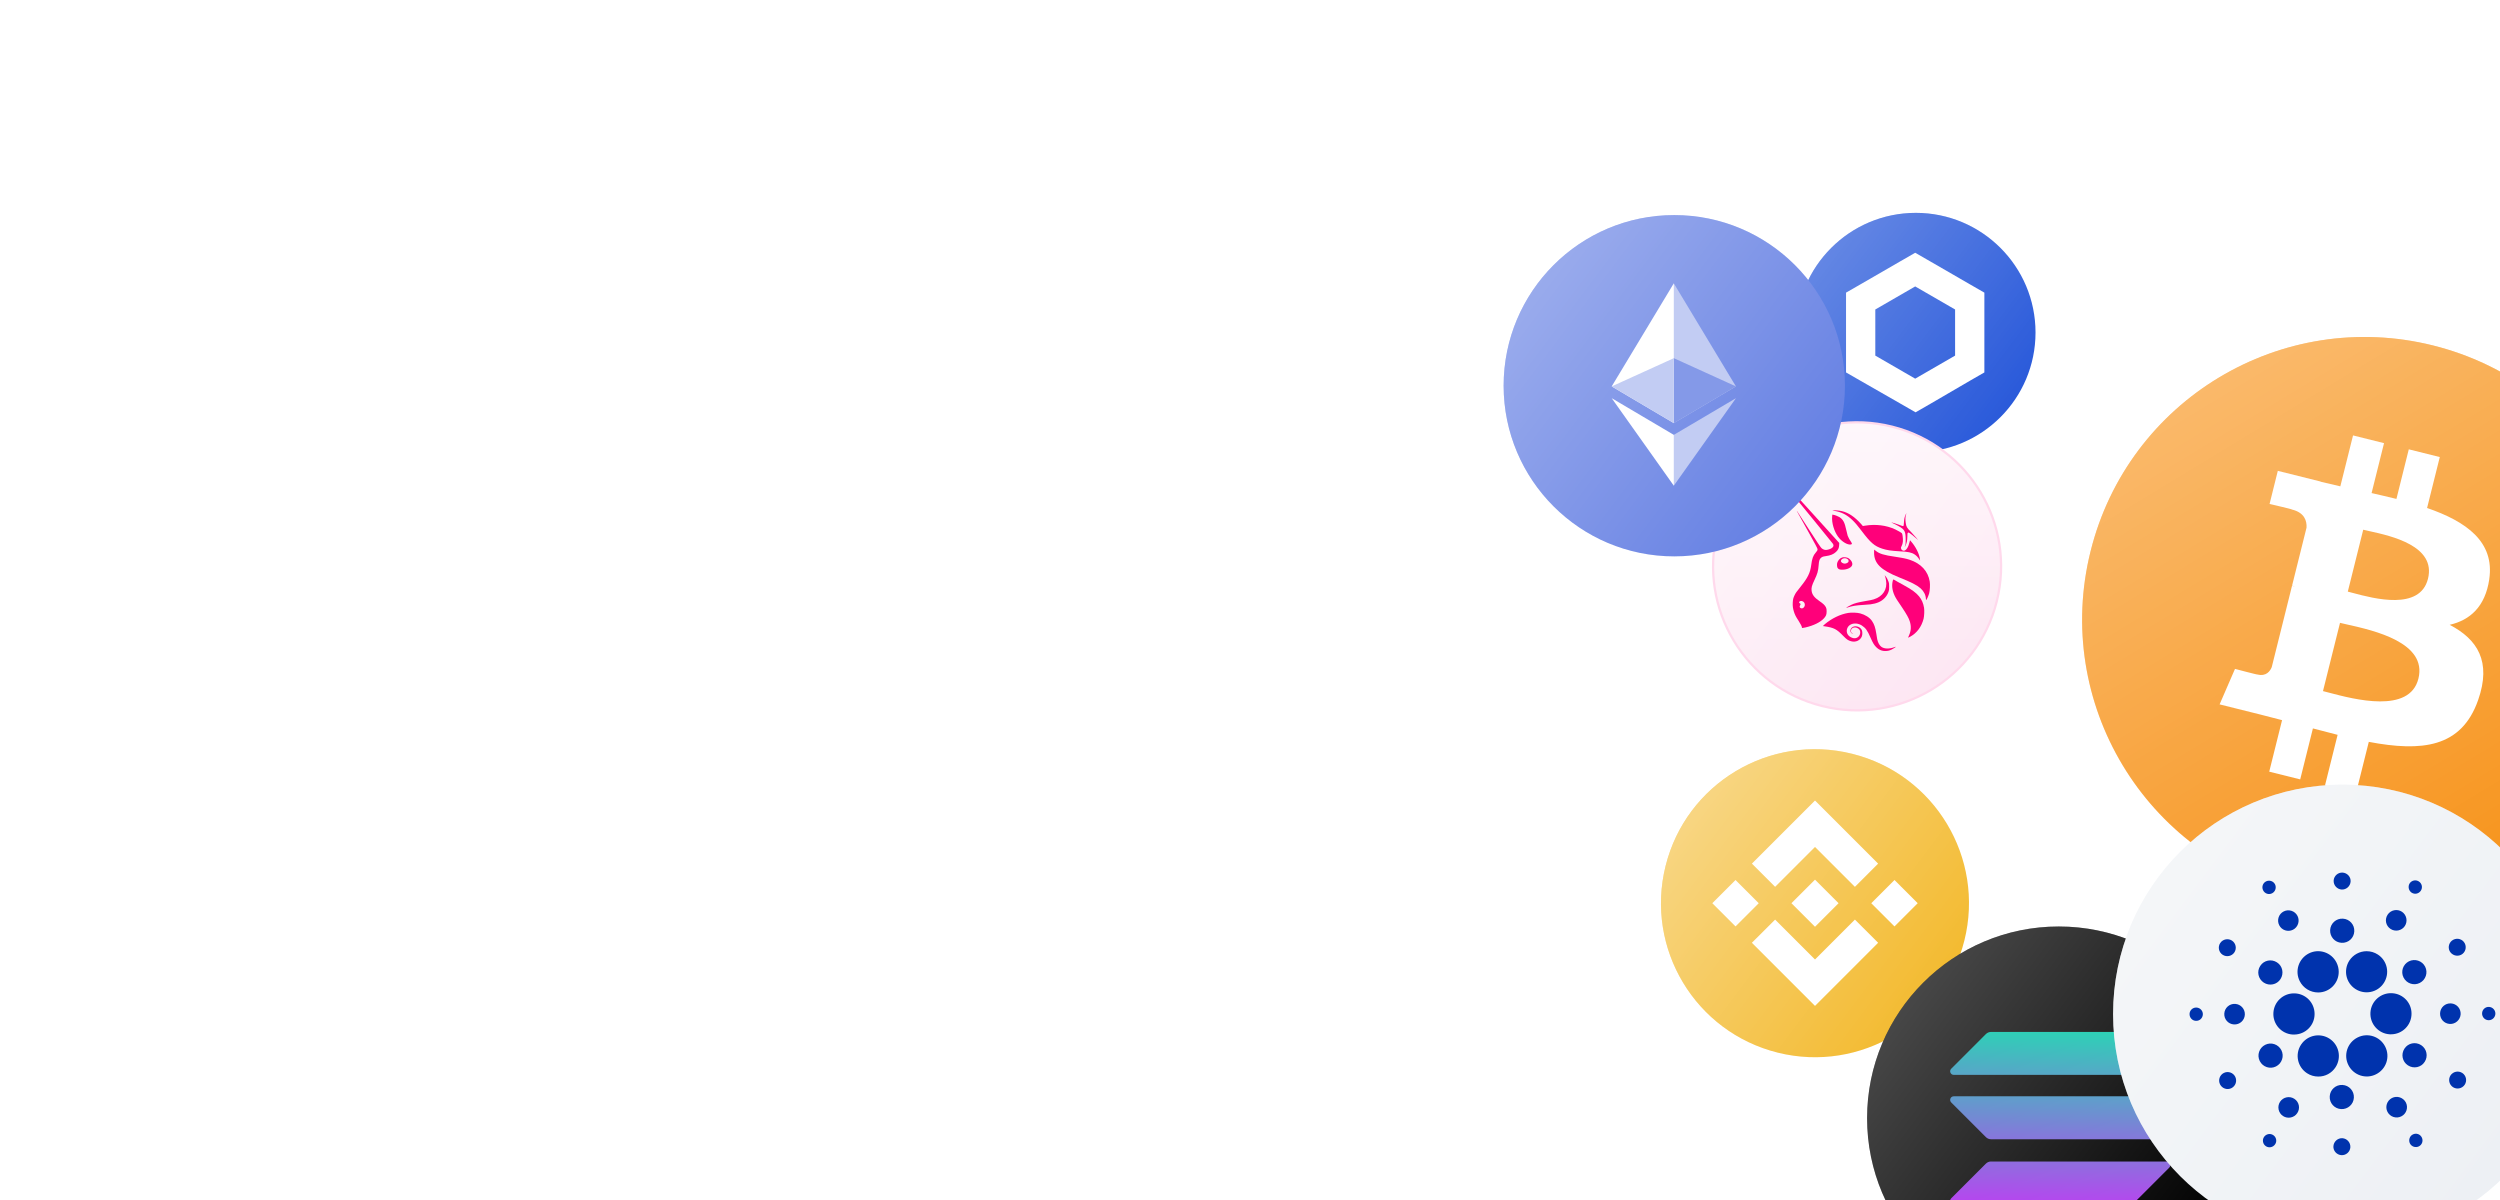 <svg width="1104" height="530" viewBox="0 0 1104 530" fill="none" xmlns="http://www.w3.org/2000/svg">
<rect x="0" y="0" width="1104" height="530" fill="#333333" stroke="none"/>
<g clip-path="url(#clip0_2104_41810)">
<rect width="1104" height="530" fill="white"/>
<ellipse cx="846.035" cy="146.849" rx="52.849" ry="52.849" fill="#2A5ADA"/>
<ellipse cx="846.035" cy="146.849" rx="52.849" ry="52.849" fill="url(#paint0_linear_2104_41810)" fill-opacity="0.27"/>
<path fill-rule="evenodd" clip-rule="evenodd" d="M839.288 115.333L845.753 111.616L852.217 115.333L869.834 125.515L876.298 129.232V164.465L869.834 168.182L852.379 178.364L845.914 182.081L839.45 178.364L821.672 168.182L815.207 164.465V129.232L821.672 125.515L839.288 115.333ZM828.135 136.671V157.035L845.751 167.217L863.367 157.035V136.671L845.751 126.489L828.135 136.671Z" fill="white"/>
<path d="M867.473 415.313C858.389 451.752 821.482 473.928 785.039 464.841C748.611 455.757 726.435 418.848 735.523 382.412C744.604 345.969 781.51 323.792 817.942 332.876C854.383 341.961 876.557 378.873 867.472 415.314L867.473 415.313H867.473Z" fill="#F3BA2F"/>
<path d="M867.473 415.313C858.389 451.752 821.482 473.928 785.039 464.841C748.611 455.757 726.435 418.848 735.523 382.412C744.604 345.969 781.51 323.792 817.942 332.876C854.383 341.961 876.557 378.873 867.472 415.314L867.473 415.313H867.473Z" fill="url(#paint1_linear_2104_41810)" fill-opacity="0.4"/>
<path fill-rule="evenodd" clip-rule="evenodd" d="M801.505 374.01L783.892 391.623L783.892 391.622L773.644 381.374L801.505 353.514L829.374 381.382L819.126 391.63L801.505 374.01ZM766.408 388.609L756.159 398.859L766.407 409.105L776.655 398.857L766.408 388.609ZM783.892 406.097L801.505 423.709L819.126 406.088L829.379 416.331L829.374 416.337L801.505 444.205L773.645 416.345L773.63 416.33L783.892 406.097ZM836.603 388.615L826.354 398.863L836.603 409.111L846.851 398.863L836.603 388.615Z" fill="white"/>
<path d="M811.899 398.854H811.903L801.505 388.455L793.819 396.139V396.139L792.936 397.022L791.115 398.844L791.101 398.858L791.115 398.873L801.505 409.264L811.904 398.865L811.909 398.859L811.9 398.854" fill="white"/>
<path d="M881.785 265.486L881.709 265.792C873.085 299.683 838.678 320.271 804.702 311.799C770.639 303.304 749.903 268.791 758.401 234.72L758.401 234.72C766.892 200.643 801.403 179.905 835.47 188.399L835.575 187.979L835.47 188.399C869.545 196.894 890.281 231.411 881.785 265.486Z" fill="url(#paint2_linear_2104_41810)"/>
<path d="M881.785 265.486L881.709 265.792C873.085 299.683 838.678 320.271 804.702 311.799C770.639 303.304 749.903 268.791 758.401 234.72L758.401 234.72C766.892 200.643 801.403 179.905 835.47 188.399L835.575 187.979L835.47 188.399C869.545 196.894 890.281 231.411 881.785 265.486Z" fill="url(#paint3_linear_2104_41810)" fill-opacity="0.4"/>
<path d="M881.785 265.486L881.709 265.792C873.085 299.683 838.678 320.271 804.702 311.799C770.639 303.304 749.903 268.791 758.401 234.72L758.401 234.72C766.892 200.643 801.403 179.905 835.47 188.399L835.575 187.979L835.47 188.399C869.545 196.894 890.281 231.411 881.785 265.486Z" stroke="#FFD9EC"/>
<path d="M809.983 225.592C809.115 225.468 809.074 225.427 809.487 225.385C810.273 225.261 812.091 225.427 813.372 225.716C816.347 226.419 819.034 228.237 821.885 231.419L822.629 232.287L823.703 232.121C828.29 231.378 833.001 231.956 836.927 233.774C838.002 234.27 839.696 235.262 839.903 235.51C839.985 235.593 840.109 236.13 840.192 236.667C840.481 238.609 840.357 240.056 839.737 241.172C839.407 241.792 839.407 241.957 839.614 242.494C839.779 242.907 840.275 243.197 840.729 243.197C841.721 243.197 842.754 241.626 843.25 239.436L843.457 238.568L843.829 238.981C845.936 241.337 847.589 244.602 847.837 246.916L847.92 247.536L847.548 246.998C846.928 246.048 846.35 245.428 845.564 244.891C844.159 243.94 842.672 243.651 838.746 243.445C835.192 243.238 833.167 242.949 831.183 242.287C827.794 241.172 826.059 239.725 822.05 234.394C820.273 232.039 819.158 230.758 818.042 229.683C815.604 227.328 813.165 226.088 809.983 225.592Z" fill="#FF007A"/>
<path d="M840.769 230.842C840.851 229.272 841.058 228.239 841.513 227.288C841.678 226.917 841.843 226.586 841.885 226.586C841.926 226.586 841.843 226.875 841.719 227.206C841.389 228.115 841.347 229.396 841.554 230.842C841.843 232.702 841.967 232.95 843.951 234.975C844.86 235.925 845.934 237.124 846.348 237.62L847.05 238.529L846.348 237.868C845.48 237.041 843.496 235.471 843.042 235.264C842.752 235.099 842.711 235.099 842.504 235.306C842.339 235.471 842.298 235.719 842.298 236.917C842.257 238.777 842.009 239.934 841.389 241.132C841.058 241.752 841.017 241.628 841.306 240.926C841.513 240.389 841.554 240.141 841.554 238.364C841.554 234.768 841.141 233.901 838.62 232.454C838 232.082 836.926 231.545 836.306 231.256C835.644 230.966 835.149 230.718 835.19 230.718C835.273 230.636 837.711 231.338 838.661 231.752C840.108 232.33 840.356 232.371 840.521 232.33C840.645 232.206 840.727 231.876 840.769 230.842Z" fill="#FF007A"/>
<path d="M811.679 236.993C809.943 234.596 808.827 230.877 809.075 228.108L809.158 227.24L809.571 227.323C810.315 227.447 811.596 227.943 812.216 228.315C813.869 229.306 814.613 230.67 815.316 234.059C815.522 235.051 815.811 236.208 815.935 236.58C816.142 237.2 816.927 238.646 817.588 239.555C818.043 240.216 817.754 240.547 816.721 240.464C815.15 240.299 813.043 238.853 811.679 236.993Z" fill="#FF007A"/>
<path d="M838.662 254.974C830.48 251.668 827.587 248.816 827.587 243.981C827.587 243.279 827.628 242.7 827.628 242.7C827.67 242.7 827.959 242.948 828.331 243.237C829.984 244.56 831.843 245.138 837.009 245.882C840.026 246.337 841.761 246.667 843.332 247.205C848.332 248.858 851.432 252.246 852.175 256.833C852.382 258.156 852.258 260.677 851.927 261.999C851.638 263.032 850.812 264.933 850.605 264.974C850.564 264.974 850.481 264.768 850.481 264.437C850.398 262.702 849.531 261.049 848.084 259.767C846.349 258.28 844.117 257.164 838.662 254.974Z" fill="#FF007A"/>
<path d="M832.88 256.34C832.797 255.72 832.59 254.935 832.466 254.604L832.26 253.984L832.632 254.439C833.169 255.059 833.582 255.803 833.954 256.836C834.243 257.621 834.243 257.869 834.243 259.15C834.243 260.39 834.202 260.679 833.954 261.382C833.541 262.497 833.045 263.283 832.218 264.15C830.731 265.679 828.788 266.506 826.02 266.878C825.524 266.919 824.119 267.043 822.879 267.126C819.779 267.291 817.713 267.622 815.854 268.283C815.606 268.366 815.358 268.448 815.316 268.407C815.234 268.324 816.515 267.58 817.548 267.084C818.994 266.382 820.482 266.01 823.747 265.431C825.358 265.184 827.011 264.853 827.425 264.688C831.516 263.407 833.541 260.224 832.88 256.34Z" fill="#FF007A"/>
<path d="M836.637 262.988C835.563 260.632 835.315 258.401 835.894 256.293C835.976 256.087 836.059 255.88 836.142 255.88C836.224 255.88 836.472 256.004 836.72 256.169C837.216 256.5 838.249 257.078 840.894 258.525C844.241 260.343 846.142 261.748 847.465 263.36C848.622 264.765 849.324 266.376 849.655 268.36C849.862 269.476 849.738 272.162 849.448 273.278C848.539 276.79 846.473 279.601 843.456 281.212C843.002 281.46 842.63 281.625 842.588 281.625C842.547 281.625 842.712 281.212 842.96 280.716C843.952 278.609 844.076 276.584 843.332 274.311C842.878 272.906 841.927 271.212 840.026 268.36C837.753 265.054 837.216 264.186 836.637 262.988Z" fill="#FF007A"/>
<path d="M805.851 275.633C808.909 273.071 812.67 271.253 816.141 270.674C817.629 270.426 820.108 270.509 821.472 270.881C823.662 271.459 825.646 272.699 826.679 274.228C827.671 275.716 828.126 276.997 828.58 279.848C828.745 280.964 828.952 282.121 828.993 282.369C829.324 283.857 829.985 285.014 830.812 285.634C832.093 286.584 834.324 286.625 836.515 285.799C836.886 285.675 837.217 285.551 837.217 285.592C837.3 285.675 836.184 286.419 835.44 286.791C834.407 287.328 833.58 287.493 832.465 287.493C830.481 287.493 828.787 286.46 827.423 284.394C827.134 283.981 826.555 282.782 826.059 281.666C824.613 278.319 823.869 277.327 822.175 276.212C820.687 275.261 818.786 275.054 817.34 275.757C815.439 276.666 814.943 279.104 816.265 280.592C816.802 281.212 817.794 281.708 818.621 281.832C820.15 282.038 821.472 280.84 821.472 279.311C821.472 278.319 821.1 277.741 820.108 277.286C818.786 276.707 817.34 277.369 817.381 278.65C817.381 279.187 817.629 279.518 818.166 279.765C818.497 279.931 818.497 279.931 818.249 279.889C817.05 279.642 816.761 278.154 817.712 277.203C818.869 276.046 821.307 276.542 822.133 278.154C822.464 278.815 822.505 280.137 822.216 280.964C821.513 282.782 819.53 283.733 817.505 283.195C816.141 282.824 815.563 282.452 813.91 280.757C811.017 277.782 809.901 277.203 805.769 276.583L804.983 276.459L805.851 275.633Z" fill="#FF007A"/>
<path fill-rule="evenodd" clip-rule="evenodd" d="M784.113 209.141C793.742 220.836 808.577 239.019 809.321 240.011C809.941 240.838 809.693 241.623 808.66 242.201C808.082 242.532 806.883 242.863 806.305 242.863C805.643 242.863 804.858 242.532 804.321 241.995C803.949 241.623 802.337 239.267 798.701 233.606C795.932 229.267 793.576 225.671 793.535 225.63C793.37 225.547 793.37 225.547 798.411 234.556C801.594 240.218 802.627 242.243 802.627 242.491C802.627 243.028 802.461 243.317 801.8 244.061C800.684 245.301 800.188 246.706 799.817 249.64C799.403 252.905 798.288 255.219 795.105 259.145C793.246 261.459 792.957 261.872 792.502 262.823C791.923 263.98 791.758 264.641 791.675 266.129C791.593 267.699 791.758 268.691 792.213 270.179C792.626 271.501 793.081 272.369 794.196 274.063C795.147 275.551 795.725 276.667 795.725 277.08C795.725 277.41 795.808 277.41 797.296 277.08C800.85 276.253 803.784 274.848 805.395 273.113C806.387 272.038 806.635 271.46 806.635 269.972C806.635 269.021 806.594 268.815 806.346 268.236C805.933 267.327 805.147 266.583 803.453 265.426C801.222 263.897 800.271 262.657 800.023 261.004C799.817 259.599 800.064 258.649 801.304 256.045C802.585 253.359 802.916 252.243 803.123 249.516C803.247 247.78 803.453 247.078 803.949 246.541C804.486 245.962 804.941 245.755 806.222 245.59C808.33 245.301 809.693 244.764 810.768 243.73C811.718 242.863 812.131 241.995 812.173 240.714L812.214 239.763L811.677 239.185C809.735 236.953 782.832 207.364 782.708 207.364C782.667 207.364 783.328 208.149 784.113 209.141ZM796.8 267.906C797.255 267.12 797.007 266.129 796.263 265.633C795.56 265.178 794.486 265.385 794.486 266.005C794.486 266.17 794.568 266.335 794.816 266.418C795.188 266.625 795.23 266.831 794.94 267.286C794.651 267.74 794.651 268.154 795.023 268.443C795.602 268.897 796.387 268.649 796.8 267.906Z" fill="#FF007A"/>
<path fill-rule="evenodd" clip-rule="evenodd" d="M813.536 246.166C812.544 246.456 811.593 247.53 811.304 248.605C811.139 249.266 811.221 250.464 811.511 250.836C811.965 251.415 812.378 251.58 813.536 251.58C815.808 251.58 817.751 250.588 817.957 249.39C818.164 248.398 817.296 247.034 816.098 246.414C815.478 246.084 814.197 245.96 813.536 246.166ZM816.178 248.232C816.508 247.736 816.384 247.199 815.764 246.827C814.649 246.124 812.954 246.703 812.954 247.777C812.954 248.315 813.822 248.893 814.649 248.893C815.186 248.893 815.93 248.563 816.178 248.232Z" fill="#FF007A"/>
<path d="M1165.27 303.774C1148.6 370.622 1080.89 411.305 1014.04 394.635C947.211 377.969 906.528 310.259 923.201 243.416C939.859 176.561 1007.57 135.875 1074.4 152.541C1141.25 169.206 1181.93 236.924 1165.26 303.775L1165.27 303.774H1165.27Z" fill="#F7931A"/>
<path d="M1165.27 303.774C1148.6 370.622 1080.89 411.305 1014.04 394.635C947.211 377.969 906.528 310.259 923.201 243.416C939.859 176.561 1007.57 135.875 1074.4 152.541C1141.25 169.206 1181.93 236.924 1165.26 303.775L1165.27 303.774H1165.27Z" fill="url(#paint4_linear_2104_41810)" fill-opacity="0.35"/>
<path fill-rule="evenodd" clip-rule="evenodd" d="M1099.25 255.815C1101.73 239.209 1089.09 230.283 1071.8 224.328L1077.41 201.834L1063.72 198.422L1058.26 220.324C1054.66 219.426 1050.96 218.58 1047.29 217.741L1052.79 195.695L1039.1 192.283L1033.49 214.77C1030.51 214.092 1027.59 213.421 1024.75 212.715L1024.77 212.644L1005.88 207.929L1002.24 222.554C1002.24 222.554 1012.4 224.882 1012.19 225.026C1017.73 226.41 1018.73 230.08 1018.57 232.989L1012.18 258.615C1012.56 258.712 1013.06 258.853 1013.6 259.072C1013.47 259.04 1013.34 259.008 1013.21 258.975L1013.2 258.973L1013.2 258.972C1012.86 258.888 1012.51 258.8 1012.15 258.714L1003.2 294.612C1002.52 296.297 1000.8 298.825 996.926 297.865C997.063 298.064 986.974 295.382 986.974 295.382L980.176 311.055L997.995 315.497C999.946 315.987 1001.87 316.489 1003.78 316.987C1005.12 317.335 1006.44 317.68 1007.76 318.016L1002.09 340.768L1015.77 344.18L1021.38 321.67C1025.12 322.684 1028.74 323.62 1032.29 324.502L1026.7 346.906L1040.39 350.318L1046.06 327.609C1069.41 332.028 1086.96 330.246 1094.35 309.127C1100.31 292.123 1094.06 282.316 1081.77 275.92C1090.72 273.857 1097.46 267.972 1099.26 255.816L1099.25 255.813L1099.25 255.815ZM1067.97 299.683C1064.09 315.283 1039.67 308.834 1028.49 305.883L1028.49 305.883C1027.49 305.618 1026.59 305.38 1025.83 305.19L1033.35 275.048C1034.28 275.281 1035.42 275.537 1036.71 275.827C1048.27 278.421 1071.95 283.734 1067.97 299.683H1067.97ZM1039.03 261.847C1048.34 264.333 1068.66 269.756 1072.2 255.577H1072.2C1075.82 241.076 1056.07 236.704 1046.43 234.569C1045.34 234.328 1044.38 234.117 1043.6 233.922L1036.79 261.259C1037.43 261.419 1038.18 261.621 1039.03 261.847Z" fill="white"/>
<circle cx="909.16" cy="493.792" r="84.656" fill="black"/>
<circle cx="909.16" cy="493.792" r="84.656" fill="url(#paint5_linear_2104_41810)" fill-opacity="0.28"/>
<path d="M876.984 513.847C877.571 513.26 878.377 512.918 879.233 512.918H956.816C958.234 512.918 958.943 514.629 957.941 515.631L942.615 530.957C942.028 531.544 941.221 531.886 940.366 531.886H862.782C861.365 531.886 860.656 530.175 861.658 529.173L876.984 513.847Z" fill="url(#paint6_linear_2104_41810)"/>
<path d="M876.984 456.625C877.595 456.038 878.402 455.696 879.233 455.696H956.816C958.234 455.696 958.943 457.407 957.941 458.41L942.615 473.736C942.028 474.322 941.221 474.664 940.366 474.664H862.782C861.365 474.664 860.656 472.953 861.658 471.951L876.984 456.625Z" fill="url(#paint7_linear_2104_41810)"/>
<path d="M942.615 485.053C942.028 484.466 941.221 484.124 940.366 484.124H862.782C861.365 484.124 860.656 485.835 861.658 486.837L876.984 502.163C877.571 502.75 878.377 503.092 879.233 503.092H956.816C958.234 503.092 958.943 501.381 957.941 500.379L942.615 485.053Z" fill="url(#paint8_linear_2104_41810)"/>
<ellipse cx="1034.43" cy="447.794" rx="101.294" ry="101.294" fill="#EDF0F4"/>
<ellipse cx="1034.43" cy="447.794" rx="101.294" ry="101.294" fill="url(#paint9_linear_2104_41810)" fill-opacity="0.4"/>
<path d="M1003.93 447.278C1003.64 452.284 1007.49 456.57 1012.5 456.858C1012.68 456.858 1012.86 456.858 1013.04 456.858C1018.08 456.858 1022.15 452.789 1022.12 447.747C1022.12 442.705 1018.05 438.635 1013 438.671C1008.18 438.671 1004.18 442.453 1003.93 447.278Z" fill="#0033AD"/>
<path d="M970.003 444.937C968.382 444.829 966.977 446.09 966.905 447.71C966.833 449.331 968.058 450.735 969.678 450.807C971.299 450.915 972.668 449.655 972.776 448.034C972.884 446.414 971.623 445.045 970.003 444.937V444.937Z" fill="#0033AD"/>
<path d="M1003.35 394.482C1004.79 393.762 1005.37 391.961 1004.65 390.521C1003.93 389.08 1002.13 388.504 1000.69 389.224C999.245 389.944 998.669 391.709 999.389 393.15C1000.11 394.626 1001.87 395.238 1003.35 394.482C1003.31 394.482 1003.35 394.482 1003.35 394.482Z" fill="#0033AD"/>
<path d="M1012.57 410.58C1014.8 409.464 1015.7 406.727 1014.59 404.494C1013.47 402.261 1010.73 401.361 1008.5 402.477C1006.27 403.594 1005.37 406.331 1006.49 408.564C1007.6 410.796 1010.34 411.697 1012.57 410.58Z" fill="#0033AD"/>
<path d="M981.528 421.636C983.257 422.752 985.562 422.284 986.714 420.556C987.831 418.827 987.363 416.522 985.634 415.37C983.905 414.253 981.6 414.721 980.448 416.45V416.45C979.296 418.179 979.8 420.52 981.528 421.636Z" fill="#0033AD"/>
<path d="M987.037 443.317C984.516 443.173 982.391 445.082 982.247 447.603C982.103 450.124 984.012 452.249 986.533 452.393C989.054 452.537 991.178 450.628 991.322 448.107V448.107C991.466 445.622 989.558 443.461 987.037 443.317Z" fill="#0033AD"/>
<path d="M982.031 473.82C980.194 474.757 979.438 476.99 980.374 478.862C981.311 480.699 983.543 481.455 985.416 480.519C987.253 479.583 988.009 477.35 987.073 475.477V475.477C986.136 473.64 983.868 472.884 982.031 473.82V473.82Z" fill="#0033AD"/>
<path d="M999.677 433.918C1002.16 435.538 1005.48 434.854 1007.06 432.369C1008.68 429.884 1008 426.571 1005.51 424.986C1003.03 423.366 999.713 424.05 998.129 426.535C996.508 428.984 997.193 432.297 999.677 433.918V433.918Z" fill="#0033AD"/>
<path d="M1055.68 410.22C1057.77 411.589 1060.61 411.012 1061.98 408.924C1063.35 406.835 1062.77 403.99 1060.68 402.621C1058.6 401.253 1055.75 401.829 1054.38 403.918V403.918C1052.98 406.043 1053.55 408.852 1055.68 410.22V410.22Z" fill="#0033AD"/>
<path d="M1064.97 394.194C1066.34 395.094 1068.14 394.698 1069.04 393.329C1069.94 391.961 1069.55 390.16 1068.18 389.26C1066.81 388.359 1065.01 388.755 1064.11 390.088C1063.24 391.456 1063.64 393.293 1064.97 394.194V394.194Z" fill="#0033AD"/>
<path d="M1056.36 438.599C1051.36 438.311 1047.04 442.165 1046.78 447.17C1046.5 452.176 1050.35 456.498 1055.36 456.75C1055.54 456.75 1055.72 456.75 1055.86 456.75C1060.87 456.75 1064.93 452.681 1064.93 447.639C1064.97 442.849 1061.19 438.851 1056.36 438.599V438.599Z" fill="#0033AD"/>
<path d="M1015.56 433.268C1017.11 436.33 1020.24 438.274 1023.7 438.274C1028.71 438.274 1032.78 434.205 1032.78 429.163C1032.78 427.758 1032.45 426.354 1031.8 425.057C1029.53 420.555 1024.06 418.755 1019.59 421.024C1015.09 423.329 1013.29 428.803 1015.56 433.268V433.268Z" fill="#0033AD"/>
<path d="M1086.83 421.636C1088.67 420.7 1089.39 418.431 1088.45 416.594C1087.52 414.757 1085.25 414.037 1083.41 414.974C1081.57 415.91 1080.85 418.143 1081.75 419.979C1082.73 421.816 1084.96 422.572 1086.83 421.636V421.636Z" fill="#0033AD"/>
<path d="M1063.78 424.518C1061.15 425.85 1060.07 429.055 1061.41 431.684C1062.74 434.313 1065.94 435.394 1068.57 434.061C1071.2 432.729 1072.28 429.524 1070.95 426.895C1069.62 424.266 1066.41 423.221 1063.78 424.518Z" fill="#0033AD"/>
<path d="M1034.07 392.825C1036.12 392.933 1037.89 391.349 1038.03 389.296C1038.18 387.243 1036.56 385.478 1034.5 385.334C1032.45 385.226 1030.69 386.775 1030.54 388.828C1030.43 390.917 1032.02 392.681 1034.07 392.825V392.825Z" fill="#0033AD"/>
<path d="M1034.03 416.342C1036.99 416.522 1039.51 414.253 1039.65 411.3C1039.83 408.347 1037.56 405.826 1034.61 405.682C1031.66 405.502 1029.14 407.771 1028.99 410.724C1028.85 413.677 1031.08 416.198 1034.03 416.342V416.342Z" fill="#0033AD"/>
<path d="M1005.08 470.939C1007.71 469.607 1008.79 466.402 1007.46 463.773C1006.12 461.144 1002.92 460.063 1000.29 461.396C997.661 462.728 996.581 465.934 997.913 468.563C999.246 471.192 1002.45 472.272 1005.08 470.939Z" fill="#0033AD"/>
<path d="M1037.49 424.157C1034.75 428.371 1035.91 433.989 1040.12 436.726C1044.33 439.463 1049.95 438.311 1052.69 434.097C1055.43 429.884 1054.27 424.265 1050.06 421.528C1048.58 420.556 1046.86 420.052 1045.09 420.052C1042.03 420.052 1039.18 421.6 1037.49 424.157Z" fill="#0033AD"/>
<path d="M1053.3 462.188C1051.03 457.686 1045.56 455.886 1041.09 458.154C1036.59 460.423 1034.79 465.897 1037.06 470.363C1039.33 474.865 1044.8 476.666 1049.27 474.397V474.397C1053.73 472.164 1055.57 466.762 1053.34 462.26C1053.34 462.224 1053.34 462.224 1053.3 462.188Z" fill="#0033AD"/>
<path d="M1069.19 461.539C1066.7 459.918 1063.39 460.603 1061.8 463.088C1060.18 465.573 1060.87 468.886 1063.35 470.47C1065.84 472.091 1069.15 471.407 1070.73 468.922C1072.35 466.473 1071.67 463.16 1069.19 461.539V461.539Z" fill="#0033AD"/>
<path d="M1086.62 447.89C1086.76 445.369 1084.85 443.244 1082.33 443.1C1079.81 442.956 1077.68 444.865 1077.54 447.386C1077.4 449.907 1079.3 452.032 1081.83 452.176V452.176C1084.31 452.32 1086.47 450.375 1086.62 447.89Z" fill="#0033AD"/>
<path d="M1099.19 444.649C1097.56 444.541 1096.16 445.801 1096.09 447.422C1096.02 449.043 1097.24 450.447 1098.86 450.519C1100.48 450.627 1101.85 449.367 1101.96 447.746C1102.03 446.126 1100.81 444.757 1099.19 444.649Z" fill="#0033AD"/>
<path d="M1087.33 473.82C1085.61 472.703 1083.3 473.172 1082.15 474.9C1081.03 476.629 1081.5 478.934 1083.23 480.086C1084.96 481.203 1087.26 480.734 1088.42 479.006C1089.57 477.277 1089.06 474.936 1087.33 473.82V473.82Z" fill="#0033AD"/>
<path d="M1003.86 501.263C1002.49 500.362 1000.69 500.758 999.786 502.091C998.886 503.459 999.282 505.26 1000.61 506.16C1001.98 507.061 1003.78 506.665 1004.68 505.332V505.332C1005.62 504 1005.22 502.163 1003.86 501.263Z" fill="#0033AD"/>
<path d="M1065.51 500.975C1064.07 501.696 1063.5 503.496 1064.22 504.937C1064.94 506.377 1066.74 506.954 1068.18 506.233C1069.62 505.513 1070.19 503.748 1069.47 502.308C1068.75 500.831 1066.99 500.219 1065.51 500.975C1065.55 500.975 1065.51 500.975 1065.51 500.975Z" fill="#0033AD"/>
<path d="M1031.37 471.3C1034.11 467.086 1032.95 461.468 1028.74 458.695C1024.53 455.958 1018.91 457.11 1016.14 461.324C1013.36 465.537 1014.55 471.156 1018.77 473.929C1020.24 474.901 1021.97 475.405 1023.74 475.405C1026.83 475.441 1029.68 473.893 1031.37 471.3Z" fill="#0033AD"/>
<path d="M1013.18 485.236C1011.09 483.868 1008.25 484.444 1006.88 486.533C1005.51 488.622 1006.09 491.467 1008.18 492.835C1010.27 494.204 1013.11 493.628 1014.48 491.539V491.539C1015.88 489.45 1015.31 486.605 1013.18 485.236Z" fill="#0033AD"/>
<path d="M1034.4 502.631C1032.34 502.523 1030.58 504.108 1030.43 506.161C1030.29 508.213 1031.91 509.978 1033.96 510.122C1036.02 510.23 1037.78 508.682 1037.92 506.629C1038.03 504.54 1036.45 502.775 1034.4 502.631V502.631Z" fill="#0033AD"/>
<path d="M1034.43 479.115C1031.48 478.935 1028.96 481.204 1028.81 484.157C1028.63 487.111 1030.9 489.632 1033.86 489.776C1036.81 489.92 1039.33 487.687 1039.47 484.734C1039.65 481.817 1037.39 479.26 1034.43 479.115V479.115Z" fill="#0033AD"/>
<path d="M1056.29 484.877C1054.06 486.029 1053.16 488.766 1054.31 490.999C1055.46 493.232 1058.2 494.132 1060.43 492.98C1062.67 491.864 1063.57 489.126 1062.45 486.894C1061.3 484.661 1058.56 483.724 1056.29 484.877V484.877Z" fill="#0033AD"/>
<ellipse cx="739.359" cy="170.337" rx="75.359" ry="75.359" fill="#6580E3"/>
<ellipse cx="739.359" cy="170.337" rx="75.359" ry="75.359" fill="url(#paint10_linear_2104_41810)" fill-opacity="0.34"/>
<path d="M739.152 125.122L738.553 127.158V186.242L739.152 186.84L766.577 170.628L739.152 125.122Z" fill="#C2CCF3"/>
<path d="M739.153 125.122L711.728 170.628L739.153 186.84V158.162V125.122Z" fill="white"/>
<path d="M739.156 192.038L738.818 192.45V213.496L739.156 214.483L766.598 175.835L739.156 192.038Z" fill="#C2CCF3"/>
<path d="M739.153 214.483V192.038L711.728 175.835L739.153 214.483Z" fill="white"/>
<path d="M739.155 186.845L766.58 170.634L739.155 158.168V186.845Z" fill="#8499E8"/>
<path d="M711.728 170.634L739.153 186.845V158.168L711.728 170.634Z" fill="#C2CCF3"/>
</g>
<defs>
<linearGradient id="paint0_linear_2104_41810" x1="800.736" y1="118.022" x2="885.844" y2="181.853" gradientUnits="userSpaceOnUse">
<stop stop-color="white"/>
<stop offset="1" stop-color="white" stop-opacity="0"/>
</linearGradient>
<linearGradient id="paint1_linear_2104_41810" x1="743.202" y1="361.758" x2="852.735" y2="443.899" gradientUnits="userSpaceOnUse">
<stop stop-color="white"/>
<stop offset="1" stop-color="white" stop-opacity="0"/>
</linearGradient>
<linearGradient id="paint2_linear_2104_41810" x1="755.996" y1="185.996" x2="755.996" y2="314.203" gradientUnits="userSpaceOnUse">
<stop stop-color="#FEF3F9"/>
<stop offset="1" stop-color="#FDE5F2"/>
</linearGradient>
<linearGradient id="paint3_linear_2104_41810" x1="765.153" y1="215.134" x2="868.381" y2="292.547" gradientUnits="userSpaceOnUse">
<stop stop-color="white"/>
<stop offset="1" stop-color="white" stop-opacity="0"/>
</linearGradient>
<linearGradient id="paint4_linear_2104_41810" x1="966.902" y1="174.252" x2="1102.94" y2="398.371" gradientUnits="userSpaceOnUse">
<stop stop-color="white"/>
<stop offset="1" stop-color="white" stop-opacity="0"/>
</linearGradient>
<linearGradient id="paint5_linear_2104_41810" x1="836.598" y1="447.616" x2="972.927" y2="549.863" gradientUnits="userSpaceOnUse">
<stop stop-color="white"/>
<stop offset="1" stop-color="white" stop-opacity="0"/>
</linearGradient>
<linearGradient id="paint6_linear_2104_41810" x1="685.836" y1="441.302" x2="683.772" y2="545.174" gradientUnits="userSpaceOnUse">
<stop stop-color="#00FFA3"/>
<stop offset="1" stop-color="#DC1FFF"/>
</linearGradient>
<linearGradient id="paint7_linear_2104_41810" x1="662.358" y1="429.046" x2="660.294" y2="532.917" gradientUnits="userSpaceOnUse">
<stop stop-color="#00FFA3"/>
<stop offset="1" stop-color="#DC1FFF"/>
</linearGradient>
<linearGradient id="paint8_linear_2104_41810" x1="674.022" y1="435.135" x2="671.958" y2="539.007" gradientUnits="userSpaceOnUse">
<stop stop-color="#00FFA3"/>
<stop offset="1" stop-color="#DC1FFF"/>
</linearGradient>
<linearGradient id="paint9_linear_2104_41810" x1="947.608" y1="392.543" x2="1110.73" y2="514.884" gradientUnits="userSpaceOnUse">
<stop stop-color="white"/>
<stop offset="1" stop-color="white" stop-opacity="0"/>
</linearGradient>
<linearGradient id="paint10_linear_2104_41810" x1="674.766" y1="129.232" x2="796.122" y2="220.25" gradientUnits="userSpaceOnUse">
<stop stop-color="white"/>
<stop offset="1" stop-color="white" stop-opacity="0"/>
</linearGradient>
<clipPath id="clip0_2104_41810">
<rect width="1104" height="530" fill="white"/>
</clipPath>
</defs>
</svg>
